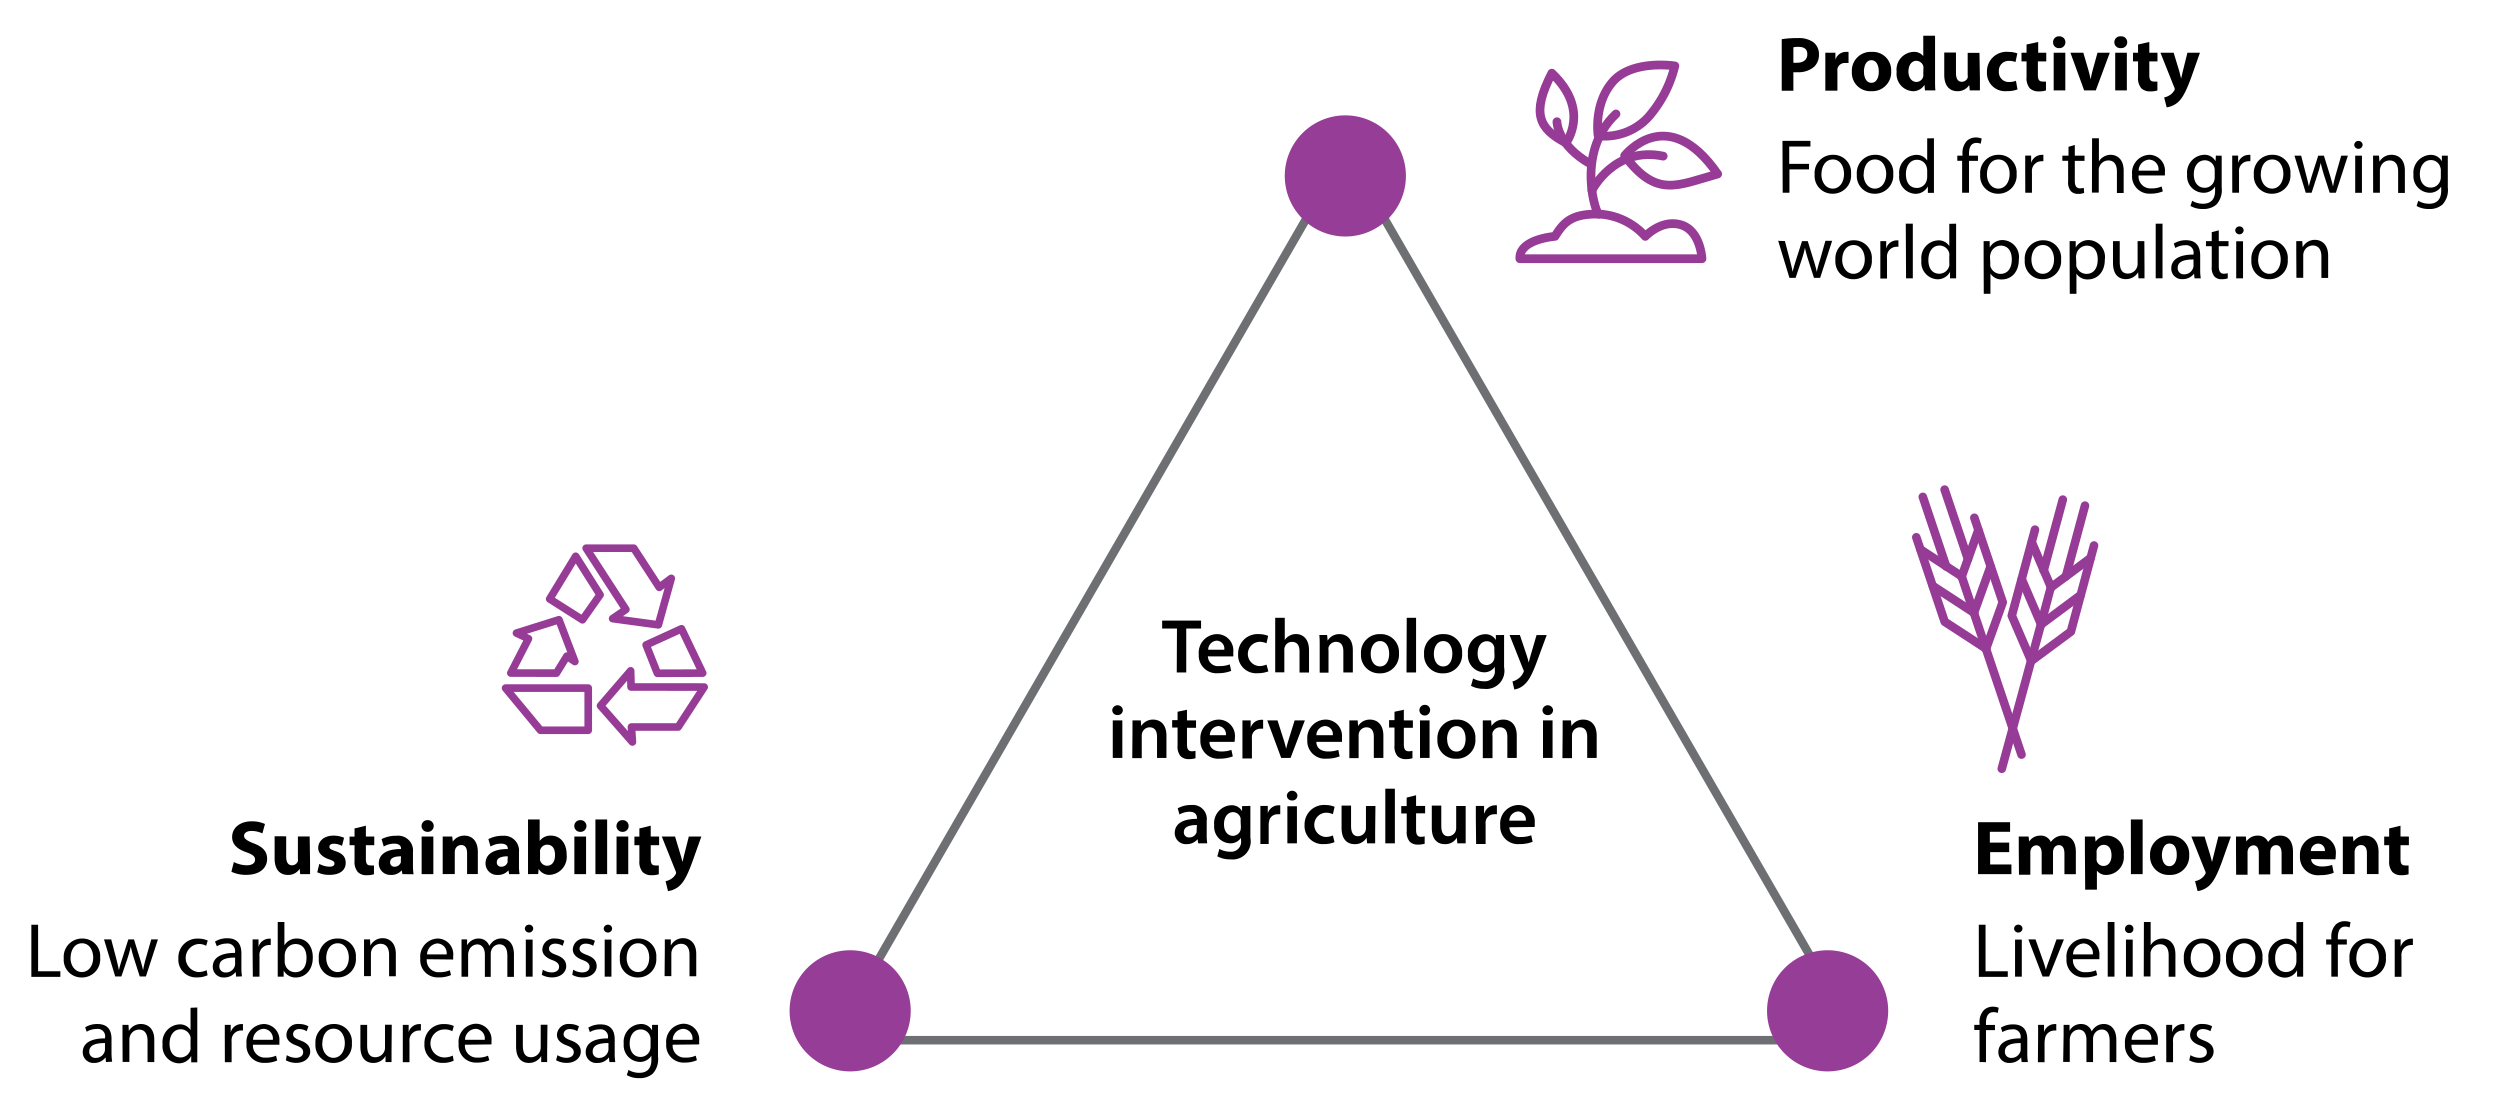 <svg id="Layer_1" data-name="Layer 1" xmlns="http://www.w3.org/2000/svg" xmlns:xlink="http://www.w3.org/1999/xlink" viewBox="0 0 337.2 150.32"><defs><style>.cls-1,.cls-3,.cls-6,.cls-7,.cls-8{fill:none;}.cls-2{clip-path:url(#clip-path);}.cls-3{stroke:#6e6f72;stroke-miterlimit:10;stroke-width:1.15px;}.cls-4{clip-path:url(#clip-path-2);}.cls-5{fill:#963d97;}.cls-6,.cls-7,.cls-8{stroke:#963c96;stroke-linecap:round;stroke-linejoin:round;}.cls-6{stroke-width:1.18px;}.cls-7{stroke-width:1.03px;}.cls-8{stroke-width:1.16px;}</style><clipPath id="clip-path"><rect class="cls-1" x="-224.97" y="-86.74" width="612" height="792"/></clipPath><clipPath id="clip-path-2"><rect class="cls-1" x="-0.18" width="344.69" height="147.72"/></clipPath></defs><g class="cls-2"><polygon class="cls-3" points="181.46 20.37 112.22 140.3 250.71 140.3 181.46 20.37"/><path d="M158.75,84.78h-2V83.71H162v1.07h-2V90.7h-1.28Z"/><path d="M162.92,88.53a1.36,1.36,0,0,0,1.55,1.31,3.69,3.69,0,0,0,1.4-.23l.19.88a4.72,4.72,0,0,1-1.77.31,2.39,2.39,0,0,1-2.6-2.55,2.5,2.5,0,0,1,2.47-2.72A2.2,2.2,0,0,1,166.34,88a3.21,3.21,0,0,1,0,.54Zm2.21-.89a1.07,1.07,0,0,0-1-1.23,1.24,1.24,0,0,0-1.17,1.23Z"/><path d="M171.08,90.55a3.82,3.82,0,0,1-1.43.25A2.43,2.43,0,0,1,167,88.23a2.62,2.62,0,0,1,2.81-2.7,3.29,3.29,0,0,1,1.24.24l-.23,1a2.15,2.15,0,0,0-1-.2,1.64,1.64,0,0,0,0,3.27,2.55,2.55,0,0,0,1-.2Z"/><path d="M172,83.33h1.29v3h0a1.68,1.68,0,0,1,.63-.58,1.79,1.79,0,0,1,.87-.23c.87,0,1.77.57,1.77,2.19v3h-1.28V87.87c0-.74-.27-1.29-1-1.29a1,1,0,0,0-1,.72,1.09,1.09,0,0,0-.05.38v3H172Z"/><path d="M178,87.15c0-.58,0-1.07-.05-1.5H179l.07.76h0a1.82,1.82,0,0,1,1.61-.88c.88,0,1.79.57,1.79,2.17v3h-1.28V87.85c0-.73-.26-1.28-1-1.28a1.07,1.07,0,0,0-1,.75,1.32,1.32,0,0,0,0,.41v3H178Z"/><path d="M188.69,88.13a2.5,2.5,0,0,1-2.59,2.69,2.45,2.45,0,0,1-2.53-2.61,2.5,2.5,0,0,1,2.61-2.68A2.42,2.42,0,0,1,188.69,88.13Zm-3.81.05c0,1,.48,1.71,1.26,1.71s1.23-.71,1.23-1.73c0-.79-.35-1.69-1.22-1.69S184.88,87.34,184.88,88.18Z"/><path d="M189.74,83.33H191V90.7h-1.29Z"/><path d="M197.21,88.13a2.51,2.51,0,0,1-2.6,2.69,2.45,2.45,0,0,1-2.53-2.61,2.5,2.5,0,0,1,2.62-2.68A2.43,2.43,0,0,1,197.21,88.13Zm-3.81.05c0,1,.48,1.71,1.26,1.71s1.23-.71,1.23-1.73c0-.79-.35-1.69-1.22-1.69S193.4,87.34,193.4,88.18Z"/><path d="M202.87,85.65c0,.34,0,.76,0,1.45V90a2.44,2.44,0,0,1-2.7,2.91,3.66,3.66,0,0,1-1.76-.4l.28-1a3,3,0,0,0,1.47.38,1.34,1.34,0,0,0,1.46-1.52v-.44h0a1.69,1.69,0,0,1-1.47.75,2.25,2.25,0,0,1-2.15-2.47,2.42,2.42,0,0,1,2.3-2.67,1.61,1.61,0,0,1,1.46.79h0l0-.67Zm-1.32,2a1.27,1.27,0,0,0,0-.34,1,1,0,0,0-1-.82c-.72,0-1.25.62-1.25,1.65,0,.86.44,1.56,1.23,1.56a1.1,1.1,0,0,0,1-.77,2.31,2.31,0,0,0,.05-.46Z"/><path d="M205,85.65l.91,2.71c.1.31.21.69.28,1h0l.27-1,.79-2.7h1.37l-1.27,3.44c-.69,1.89-1.16,2.73-1.76,3.25a2.53,2.53,0,0,1-1.34.65L204,91.91a2.08,2.08,0,0,0,.75-.35,2,2,0,0,0,.69-.8.42.42,0,0,0,.09-.23.46.46,0,0,0-.08-.24l-1.84-4.64Z"/><path d="M151.45,95.76a.68.68,0,0,1-.73.69.67.67,0,0,1-.7-.69.72.72,0,0,1,1.43,0Zm-1.36,6.47V97.17h1.29v5.06Z"/><path d="M152.75,98.68c0-.58,0-1.07,0-1.51h1.12l.06.76h0a1.84,1.84,0,0,1,1.61-.87c.88,0,1.79.57,1.79,2.17v3h-1.27V99.37c0-.72-.27-1.27-1-1.27a1.06,1.06,0,0,0-1,.74,1.12,1.12,0,0,0-.06.42v3h-1.28Z"/><path d="M160.1,95.73v1.44h1.22v1H160.1v2.23c0,.61.17.93.66.93a1.9,1.9,0,0,0,.49-.06l0,1a2.94,2.94,0,0,1-.93.12,1.48,1.48,0,0,1-1.1-.42,2,2,0,0,1-.39-1.41V98.13h-.73v-1h.73V96Z"/><path d="M163.13,100.06c0,.91.75,1.3,1.56,1.3a3.91,3.91,0,0,0,1.4-.22l.19.88a4.93,4.93,0,0,1-1.77.31,2.39,2.39,0,0,1-2.6-2.55,2.5,2.5,0,0,1,2.47-2.72,2.2,2.2,0,0,1,2.18,2.46,2.34,2.34,0,0,1-.05.54Zm2.22-.9a1.09,1.09,0,0,0-1-1.23,1.25,1.25,0,0,0-1.17,1.23Z"/><path d="M167.58,98.8c0-.68,0-1.17,0-1.63h1.11l0,1h0a1.5,1.5,0,0,1,1.38-1.08,1.32,1.32,0,0,1,.3,0v1.2a1.73,1.73,0,0,0-.37,0,1.13,1.13,0,0,0-1.14,1,2.23,2.23,0,0,0,0,.39v2.62h-1.28Z"/><path d="M172.31,97.17l.82,2.57a11.33,11.33,0,0,1,.34,1.26h0c.1-.41.21-.81.35-1.26l.8-2.57H176l-1.93,5.06h-1.26l-1.88-5.06Z"/><path d="M177.55,100.06c0,.91.75,1.3,1.56,1.3a4,4,0,0,0,1.4-.22l.18.88a4.83,4.83,0,0,1-1.76.31,2.39,2.39,0,0,1-2.6-2.55,2.5,2.5,0,0,1,2.46-2.72A2.2,2.2,0,0,1,181,99.52a3.31,3.31,0,0,1,0,.54Zm2.22-.9a1.09,1.09,0,0,0-1.05-1.23,1.25,1.25,0,0,0-1.17,1.23Z"/><path d="M182,98.68c0-.58,0-1.07,0-1.51h1.12l.06.76h0a1.84,1.84,0,0,1,1.61-.87c.88,0,1.8.57,1.8,2.17v3H185.3V99.37c0-.72-.27-1.27-1-1.27a1.07,1.07,0,0,0-1,.74,1.38,1.38,0,0,0-.05.42v3H182Z"/><path d="M189.35,95.73v1.44h1.22v1h-1.22v2.23c0,.61.17.93.66.93a2,2,0,0,0,.5-.06l0,1a2.94,2.94,0,0,1-.93.12,1.49,1.49,0,0,1-1.1-.42,2,2,0,0,1-.39-1.41V98.13h-.73v-1h.73V96Z"/><path d="M192.89,95.76a.72.72,0,1,1-.71-.69A.68.68,0,0,1,192.89,95.76Zm-1.36,6.47V97.17h1.29v5.06Z"/><path d="M199,99.65a2.5,2.5,0,0,1-2.59,2.69,2.44,2.44,0,0,1-2.53-2.6,2.5,2.5,0,0,1,2.61-2.68A2.42,2.42,0,0,1,199,99.65Zm-3.81,0c0,1,.48,1.72,1.26,1.72s1.23-.72,1.23-1.74c0-.78-.35-1.69-1.22-1.69S195.18,98.86,195.18,99.7Z"/><path d="M200,98.68c0-.58,0-1.07,0-1.51h1.12l.06.76h0a1.84,1.84,0,0,1,1.61-.87c.88,0,1.79.57,1.79,2.17v3h-1.27V99.37c0-.72-.27-1.27-1-1.27a1.06,1.06,0,0,0-1,.74,1.13,1.13,0,0,0,0,.42v3H200Z"/><path d="M209.48,95.76a.68.68,0,0,1-.73.69.67.67,0,0,1-.7-.69.72.72,0,0,1,1.43,0Zm-1.36,6.47V97.17h1.29v5.06Z"/><path d="M210.77,98.68c0-.58,0-1.07,0-1.51h1.12l.07.76h0a1.82,1.82,0,0,1,1.61-.87c.88,0,1.79.57,1.79,2.17v3h-1.28V99.37c0-.72-.27-1.27-1-1.27a1.08,1.08,0,0,0-1,.74,1.38,1.38,0,0,0-.05.42v3h-1.29Z"/><path d="M161.61,113.75l-.08-.56h0a1.88,1.88,0,0,1-1.49.67,1.5,1.5,0,0,1-1.59-1.5c0-1.28,1.13-1.92,3-1.91v-.08c0-.33-.13-.88-1-.88a2.7,2.7,0,0,0-1.36.37l-.24-.83a3.58,3.58,0,0,1,1.82-.45,1.89,1.89,0,0,1,2.09,2.13v1.83a8.39,8.39,0,0,0,.07,1.21Zm-.17-2.47c-.9,0-1.76.18-1.76.94a.67.67,0,0,0,.72.73,1,1,0,0,0,1-.69,1,1,0,0,0,0-.28Z"/><path d="M168.65,108.7c0,.34,0,.75,0,1.45V113a2.44,2.44,0,0,1-2.7,2.91,3.55,3.55,0,0,1-1.76-.41l.28-1a3,3,0,0,0,1.47.38,1.34,1.34,0,0,0,1.45-1.52V113h0a1.7,1.7,0,0,1-1.47.75,2.25,2.25,0,0,1-2.15-2.47,2.42,2.42,0,0,1,2.3-2.67,1.61,1.61,0,0,1,1.46.79h0l0-.67Zm-1.32,2a1.27,1.27,0,0,0,0-.34,1.06,1.06,0,0,0-1-.82c-.71,0-1.24.62-1.24,1.65,0,.86.44,1.55,1.23,1.55a1.09,1.09,0,0,0,1-.76,2.31,2.31,0,0,0,.05-.46Z"/><path d="M170,110.33c0-.69,0-1.18,0-1.63H171l0,1h0a1.52,1.52,0,0,1,1.38-1.08,1.39,1.39,0,0,1,.3,0v1.21a1.82,1.82,0,0,0-.37,0,1.11,1.11,0,0,0-1.14,1,1.62,1.62,0,0,0-.05.4v2.61H170Z"/><path d="M175,107.29a.68.68,0,0,1-.73.68.67.67,0,0,1-.7-.68.72.72,0,0,1,1.43,0Zm-1.36,6.46v-5h1.29v5Z"/><path d="M180,113.59a3.59,3.59,0,0,1-1.43.26,2.43,2.43,0,0,1-2.61-2.57,2.62,2.62,0,0,1,2.82-2.7,3.28,3.28,0,0,1,1.23.24l-.23,1a2.15,2.15,0,0,0-1-.2,1.64,1.64,0,0,0,0,3.27,2.55,2.55,0,0,0,1-.2Z"/><path d="M185.48,112.24c0,.6,0,1.1,0,1.51H184.4l-.07-.77h0a1.79,1.79,0,0,1-1.61.88c-.93,0-1.77-.55-1.77-2.2v-3h1.28v2.75c0,.84.27,1.38.94,1.38a1.09,1.09,0,0,0,1-.69,1.18,1.18,0,0,0,.07-.39v-3h1.28Z"/><path d="M186.85,106.38h1.29v7.37h-1.29Z"/><path d="M191,107.26v1.44h1.22v1H191v2.23c0,.61.17.94.66.94a1.57,1.57,0,0,0,.5-.07l0,1a2.94,2.94,0,0,1-.93.12,1.49,1.49,0,0,1-1.1-.41,2,2,0,0,1-.39-1.41v-2.38H189v-1h.73v-1.14Z"/><path d="M197.69,112.24c0,.6,0,1.1,0,1.51h-1.12l-.07-.77h0a1.79,1.79,0,0,1-1.62.88c-.92,0-1.76-.55-1.76-2.2v-3h1.28v2.75c0,.84.27,1.38.94,1.38a1.09,1.09,0,0,0,1-.69,1.18,1.18,0,0,0,.07-.39v-3h1.28Z"/><path d="M199.06,110.33c0-.69,0-1.18,0-1.63h1.11l0,1h.05a1.51,1.51,0,0,1,1.38-1.08,1.45,1.45,0,0,1,.3,0v1.21a1.92,1.92,0,0,0-.38,0,1.13,1.13,0,0,0-1.14,1,2.35,2.35,0,0,0,0,.4v2.61h-1.28Z"/><path d="M203.58,111.58a1.37,1.37,0,0,0,1.55,1.31,3.69,3.69,0,0,0,1.4-.23l.19.88a4.67,4.67,0,0,1-1.76.31,2.39,2.39,0,0,1-2.61-2.55,2.5,2.5,0,0,1,2.47-2.72A2.2,2.2,0,0,1,207,111a3.21,3.21,0,0,1,0,.54Zm2.22-.89a1.09,1.09,0,0,0-1.05-1.24,1.25,1.25,0,0,0-1.17,1.24Z"/><g class="cls-4"><path class="cls-5" d="M189.63,23.73a8.17,8.17,0,1,1-8.17-8.17,8.17,8.17,0,0,1,8.17,8.17"/><path class="cls-5" d="M122.84,136.34a8.17,8.17,0,1,1-8.17-8.17,8.17,8.17,0,0,1,8.17,8.17"/><path class="cls-5" d="M254.68,136.34a8.17,8.17,0,1,1-8.17-8.17,8.17,8.17,0,0,1,8.17,8.17"/></g><path d="M240.32,5.29a12.12,12.12,0,0,1,2.14-.15,3.35,3.35,0,0,1,2.13.56,2,2,0,0,1,.75,1.62A2.24,2.24,0,0,1,244.7,9a3.25,3.25,0,0,1-2.28.74,4,4,0,0,1-.53,0v2.5h-1.57Zm1.57,3.17a2.43,2.43,0,0,0,.52,0c.84,0,1.36-.42,1.36-1.14s-.44-1-1.23-1a2.74,2.74,0,0,0-.65.06Z"/><path d="M246.2,8.78c0-.74,0-1.23,0-1.67h1.36l0,.94h0A1.49,1.49,0,0,1,249,7a1.62,1.62,0,0,1,.33,0V8.5a2.3,2.3,0,0,0-.42,0,1,1,0,0,0-1.08.8,1.9,1.9,0,0,0,0,.35v2.58H246.2Z"/><path d="M255.08,9.59a2.55,2.55,0,0,1-2.68,2.71,2.48,2.48,0,0,1-2.62-2.61A2.54,2.54,0,0,1,252.49,7,2.47,2.47,0,0,1,255.08,9.59Zm-3.67.06c0,.87.36,1.52,1,1.52s1-.61,1-1.52c0-.76-.29-1.53-1-1.53S251.41,8.9,251.41,9.65Z"/><path d="M261,4.82v5.85c0,.57,0,1.17.05,1.52h-1.41l-.07-.75h0a1.77,1.77,0,0,1-1.59.86,2.33,2.33,0,0,1-2.16-2.6A2.4,2.4,0,0,1,258.07,7a1.56,1.56,0,0,1,1.34.57h0V4.82Zm-1.57,4.44a2.64,2.64,0,0,0,0-.28,1,1,0,0,0-.93-.78c-.71,0-1.09.65-1.09,1.45s.43,1.4,1.08,1.4a.94.94,0,0,0,.92-.76,1.42,1.42,0,0,0,0-.36Z"/><path d="M267.05,10.56c0,.66,0,1.2,0,1.63h-1.37l-.07-.72h0a1.83,1.83,0,0,1-1.59.83c-1,0-1.78-.64-1.78-2.21v-3h1.58V9.84c0,.74.24,1.19.79,1.19a.85.85,0,0,0,.79-.55,1,1,0,0,0,0-.35v-3h1.59Z"/><path d="M272.12,12.06a3.73,3.73,0,0,1-1.41.23A2.45,2.45,0,0,1,268,9.7a2.64,2.64,0,0,1,2.9-2.7,3.47,3.47,0,0,1,1.2.2l-.25,1.17a2.14,2.14,0,0,0-.88-.16,1.32,1.32,0,0,0-1.36,1.43A1.32,1.32,0,0,0,271,11.06a2.52,2.52,0,0,0,.91-.16Z"/><path d="M274.91,5.66V7.11H276V8.28h-1.13v1.83c0,.61.15.89.63.89a2.61,2.61,0,0,0,.46,0v1.2a3.15,3.15,0,0,1-1,.13,1.7,1.7,0,0,1-1.19-.43,2.13,2.13,0,0,1-.43-1.51V8.28h-.68V7.11h.68V6Z"/><path d="M278.58,5.7a.79.79,0,0,1-.85.79.76.76,0,0,1-.81-.79.77.77,0,0,1,.83-.8A.79.79,0,0,1,278.58,5.7ZM277,12.19V7.11h1.57v5.08Z"/><path d="M281,7.11l.69,2.36c.12.42.21.83.29,1.23h0c.08-.41.16-.8.28-1.23l.65-2.36h1.66l-1.89,5.08h-1.57l-1.85-5.08Z"/><path d="M286.92,5.7a.79.79,0,0,1-.85.79.8.8,0,1,1,0-1.59A.79.79,0,0,1,286.92,5.7Zm-1.62,6.49V7.11h1.57v5.08Z"/><path d="M289.9,5.66V7.11H291V8.28H289.9v1.83c0,.61.15.89.62.89a2.64,2.64,0,0,0,.47,0v1.2a3.22,3.22,0,0,1-1,.13,1.69,1.69,0,0,1-1.18-.43,2.13,2.13,0,0,1-.43-1.51V8.28h-.68V7.11h.68V6Z"/><path d="M293.18,7.11l.76,2.49.25,1h0c.07-.27.15-.66.23-1l.62-2.49h1.69l-1.18,3.34c-.73,2-1.22,2.83-1.79,3.34a2.94,2.94,0,0,1-1.52.69l-.34-1.34a1.89,1.89,0,0,0,.69-.27,1.7,1.7,0,0,0,.65-.63.37.37,0,0,0,.09-.23.54.54,0,0,0-.08-.26l-1.85-4.64Z"/><path d="M240.42,19h3.77v.76h-2.86V22.1H244v.75h-2.64V26h-.91Z"/><path d="M249.67,23.46a2.46,2.46,0,0,1-2.5,2.67,2.39,2.39,0,0,1-2.41-2.58,2.45,2.45,0,0,1,2.49-2.67A2.38,2.38,0,0,1,249.67,23.46Zm-4,.05c0,1.1.63,1.93,1.53,1.93s1.52-.82,1.52-2c0-.85-.42-1.93-1.5-1.93S245.68,22.56,245.68,23.51Z"/><path d="M255.36,23.46a2.46,2.46,0,0,1-2.5,2.67,2.39,2.39,0,0,1-2.41-2.58,2.45,2.45,0,0,1,2.49-2.67A2.38,2.38,0,0,1,255.36,23.46Zm-4,.05c0,1.1.63,1.93,1.52,1.93s1.53-.82,1.53-2c0-.85-.43-1.93-1.51-1.93S251.38,22.56,251.38,23.51Z"/><path d="M260.85,18.65v6.07c0,.44,0,1,0,1.29h-.82l0-.87h0a1.86,1.86,0,0,1-1.71,1,2.29,2.29,0,0,1-2.15-2.55,2.41,2.41,0,0,1,2.25-2.7,1.68,1.68,0,0,1,1.52.77h0v-3ZM259.94,23a1.74,1.74,0,0,0-.05-.39,1.34,1.34,0,0,0-1.31-1.06c-.95,0-1.51.83-1.51,1.94s.5,1.86,1.49,1.86a1.36,1.36,0,0,0,1.33-1.09,1.6,1.6,0,0,0,.05-.39Z"/><path d="M264.65,26V21.69H264V21h.7v-.24a2.4,2.4,0,0,1,.58-1.75,1.78,1.78,0,0,1,1.23-.47,2.2,2.2,0,0,1,.78.15l-.13.7a1.38,1.38,0,0,0-.58-.11c-.78,0-1,.68-1,1.45V21h1.21v.7h-1.21V26Z"/><path d="M272,23.46a2.46,2.46,0,0,1-2.5,2.67,2.39,2.39,0,0,1-2.41-2.58,2.45,2.45,0,0,1,2.49-2.67A2.38,2.38,0,0,1,272,23.46Zm-4,.05c0,1.1.64,1.93,1.53,1.93s1.53-.82,1.53-2c0-.85-.43-1.93-1.51-1.93S268,22.56,268,23.51Z"/><path d="M273.16,22.56c0-.59,0-1.1,0-1.57h.8l0,1h0a1.5,1.5,0,0,1,1.39-1.1,1,1,0,0,1,.26,0v.86a1.42,1.42,0,0,0-.31,0,1.29,1.29,0,0,0-1.23,1.17,2.74,2.74,0,0,0,0,.43V26h-.9Z"/><path d="M279.85,19.55V21h1.31v.7h-1.31V24.4c0,.62.18,1,.69,1a2,2,0,0,0,.52-.06l.05.68a2.1,2.1,0,0,1-.81.13,1.27,1.27,0,0,1-1-.39,1.84,1.84,0,0,1-.35-1.3V21.69h-.78V21H279v-1.2Z"/><path d="M282.18,18.65h.92v3.13h0a1.6,1.6,0,0,1,.65-.64,1.84,1.84,0,0,1,.94-.26c.67,0,1.75.41,1.75,2.15v3h-.91V23.13c0-.81-.3-1.49-1.17-1.49a1.31,1.31,0,0,0-1.22.91,1.12,1.12,0,0,0-.06.43v3h-.92Z"/><path d="M288.45,23.67a1.61,1.61,0,0,0,1.72,1.74,3.2,3.2,0,0,0,1.39-.26l.16.66a4.15,4.15,0,0,1-1.67.31,2.33,2.33,0,0,1-2.47-2.53,2.43,2.43,0,0,1,2.35-2.71A2.13,2.13,0,0,1,292,23.24a3.55,3.55,0,0,1,0,.43Zm2.68-.65a1.3,1.3,0,0,0-1.27-1.49,1.51,1.51,0,0,0-1.4,1.49Z"/><path d="M299.66,21c0,.37,0,.77,0,1.38v2.92a2.9,2.9,0,0,1-.71,2.29,2.66,2.66,0,0,1-1.83.6,3.23,3.23,0,0,1-1.67-.41l.23-.7a2.79,2.79,0,0,0,1.47.4c.94,0,1.62-.49,1.62-1.76v-.56h0a1.79,1.79,0,0,1-1.6.84A2.24,2.24,0,0,1,295,23.55a2.41,2.41,0,0,1,2.27-2.67,1.65,1.65,0,0,1,1.56.87h0l.05-.76Zm-.94,2a1.33,1.33,0,0,0-1.33-1.38c-.87,0-1.49.74-1.49,1.9,0,1,.5,1.81,1.48,1.81a1.34,1.34,0,0,0,1.27-.94,1.59,1.59,0,0,0,.07-.48Z"/><path d="M301.08,22.56c0-.59,0-1.1,0-1.57h.8l0,1h0a1.5,1.5,0,0,1,1.39-1.1,1,1,0,0,1,.26,0v.86a1.35,1.35,0,0,0-.31,0A1.28,1.28,0,0,0,302,22.91a2.74,2.74,0,0,0,0,.43V26h-.91Z"/><path d="M308.93,23.46a2.46,2.46,0,0,1-2.5,2.67A2.39,2.39,0,0,1,304,23.55a2.45,2.45,0,0,1,2.49-2.67A2.38,2.38,0,0,1,308.93,23.46Zm-4,.05c0,1.1.64,1.93,1.53,1.93s1.52-.82,1.52-2c0-.85-.42-1.93-1.5-1.93S304.94,22.56,304.94,23.51Z"/><path d="M310.38,21l.66,2.56c.15.56.28,1.07.38,1.59h0c.11-.51.28-1.05.44-1.58l.82-2.57h.77l.78,2.51c.19.61.33,1.13.45,1.64h0a13.87,13.87,0,0,1,.38-1.63l.72-2.52h.9l-1.62,5h-.83l-.77-2.39c-.17-.56-.32-1.06-.44-1.65h0a15.41,15.41,0,0,1-.46,1.66L311.79,26H311l-1.52-5Z"/><path d="M318.67,19.58a.57.57,0,0,1-1.13,0,.55.55,0,0,1,.57-.57A.54.54,0,0,1,318.67,19.58Zm-1,6.43V21h.91v5Z"/><path d="M320.08,22.35c0-.52,0-.94,0-1.36h.8l.06.83h0a1.84,1.84,0,0,1,1.66-.94c.69,0,1.77.41,1.77,2.14v3h-.91V23.12c0-.81-.3-1.48-1.16-1.48a1.3,1.3,0,0,0-1.23.93A1.33,1.33,0,0,0,321,23v3h-.91Z"/><path d="M330.16,21c0,.37,0,.77,0,1.38v2.92a2.87,2.87,0,0,1-.72,2.29,2.62,2.62,0,0,1-1.82.6,3.2,3.2,0,0,1-1.67-.41l.22-.7a2.86,2.86,0,0,0,1.48.4c.93,0,1.62-.49,1.62-1.76v-.56h0a1.79,1.79,0,0,1-1.6.84,2.24,2.24,0,0,1-2.14-2.44,2.41,2.41,0,0,1,2.26-2.67,1.67,1.67,0,0,1,1.57.87h0l0-.76Zm-.94,2a1.07,1.07,0,0,0-.06-.41,1.31,1.31,0,0,0-1.27-1c-.87,0-1.5.74-1.5,1.9,0,1,.5,1.81,1.49,1.81a1.32,1.32,0,0,0,1.26-.94,1.34,1.34,0,0,0,.08-.48Z"/><path d="M240.75,32.52l.67,2.55c.14.56.28,1.08.37,1.6h0c.12-.51.28-1.05.45-1.59l.82-2.56h.77l.77,2.51c.19.6.34,1.13.45,1.64h0A15.8,15.8,0,0,1,245.5,35l.71-2.52h.91l-1.62,5h-.83l-.77-2.4c-.18-.56-.32-1.06-.45-1.65h0a13.4,13.4,0,0,1-.46,1.66l-.8,2.39h-.83l-1.52-5Z"/><path d="M252.47,35a2.45,2.45,0,0,1-2.5,2.66,2.38,2.38,0,0,1-2.41-2.58,2.46,2.46,0,0,1,2.49-2.67A2.38,2.38,0,0,1,252.47,35Zm-4,0c0,1.1.64,1.93,1.53,1.93s1.52-.82,1.52-1.95c0-.85-.42-1.93-1.5-1.93S248.48,34.08,248.48,35Z"/><path d="M253.62,34.08c0-.59,0-1.1,0-1.56h.79l0,1h0a1.5,1.5,0,0,1,1.39-1.1,1.09,1.09,0,0,1,.26,0v.87a1,1,0,0,0-.31,0,1.29,1.29,0,0,0-1.23,1.18,2.61,2.61,0,0,0,0,.42v2.68h-.9Z"/><path d="M257.05,30.17H258v7.37h-.91Z"/><path d="M263.84,30.17v6.07c0,.45,0,1,0,1.3h-.82l0-.87h0a1.88,1.88,0,0,1-1.72,1,2.28,2.28,0,0,1-2.14-2.55,2.39,2.39,0,0,1,2.25-2.7,1.68,1.68,0,0,1,1.51.77h0v-3Zm-.92,4.39a1.64,1.64,0,0,0,0-.38,1.34,1.34,0,0,0-1.32-1.06c-.94,0-1.5.83-1.5,1.94s.5,1.86,1.48,1.86a1.38,1.38,0,0,0,1.34-1.09,1.7,1.7,0,0,0,0-.4Z"/><path d="M267.55,34.16c0-.65,0-1.17,0-1.64h.82l0,.86h0a2,2,0,0,1,1.78-1A2.28,2.28,0,0,1,272.3,35c0,1.8-1.1,2.69-2.28,2.69a1.76,1.76,0,0,1-1.55-.79h0v2.73h-.9Zm.9,1.34a2.21,2.21,0,0,0,0,.37,1.42,1.42,0,0,0,1.37,1.07c1,0,1.53-.79,1.53-1.94s-.53-1.87-1.5-1.87a1.47,1.47,0,0,0-1.38,1.13,1.51,1.51,0,0,0-.06.37Z"/><path d="M278,35a2.45,2.45,0,0,1-2.5,2.66,2.38,2.38,0,0,1-2.4-2.58,2.46,2.46,0,0,1,2.49-2.67A2.38,2.38,0,0,1,278,35Zm-4,0c0,1.1.63,1.93,1.53,1.93s1.52-.82,1.52-1.95c0-.85-.43-1.93-1.5-1.93S274,34.08,274,35Z"/><path d="M279.15,34.16c0-.65,0-1.17,0-1.64h.82l0,.86h0a2,2,0,0,1,1.78-1A2.28,2.28,0,0,1,283.9,35c0,1.8-1.1,2.69-2.29,2.69a1.75,1.75,0,0,1-1.54-.79h0v2.73h-.9Zm.9,1.34a2.21,2.21,0,0,0,0,.37,1.42,1.42,0,0,0,1.37,1.07c1,0,1.52-.79,1.52-1.94s-.52-1.87-1.49-1.87a1.47,1.47,0,0,0-1.38,1.13,1.51,1.51,0,0,0-.06.37Z"/><path d="M289.25,36.17c0,.52,0,1,0,1.37h-.81l-.05-.82h0a1.9,1.9,0,0,1-1.66.93c-.79,0-1.73-.43-1.73-2.2V32.52h.91V35.3c0,1,.29,1.6,1.12,1.6a1.32,1.32,0,0,0,1.2-.83,1.23,1.23,0,0,0,.09-.47V32.52h.91Z"/><path d="M290.76,30.17h.92v7.37h-.92Z"/><path d="M296,37.54l-.07-.63h0a1.88,1.88,0,0,1-1.54.74,1.42,1.42,0,0,1-1.53-1.44c0-1.21,1.08-1.88,3-1.87v-.1a1,1,0,0,0-1.15-1.16,2.47,2.47,0,0,0-1.3.37l-.21-.6a3.11,3.11,0,0,1,1.65-.45c1.54,0,1.91,1.05,1.91,2.06v1.88a7.31,7.31,0,0,0,.08,1.2ZM295.86,35c-1,0-2.13.15-2.13,1.13a.81.81,0,0,0,.86.87,1.25,1.25,0,0,0,1.21-.84.75.75,0,0,0,.06-.29Z"/><path d="M299.27,31.07v1.45h1.31v.69h-1.31v2.71c0,.62.18,1,.68,1a2,2,0,0,0,.53-.07l0,.69a2.26,2.26,0,0,1-.81.12,1.26,1.26,0,0,1-1-.38,1.87,1.87,0,0,1-.35-1.31V33.21h-.78v-.69h.78V31.31Z"/><path d="M302.62,31.11a.57.57,0,0,1-1.13,0,.55.55,0,0,1,.57-.57A.54.54,0,0,1,302.62,31.11Zm-1,6.43v-5h.92v5Z"/><path d="M308.57,35a2.45,2.45,0,0,1-2.5,2.66,2.38,2.38,0,0,1-2.4-2.58,2.46,2.46,0,0,1,2.49-2.67A2.38,2.38,0,0,1,308.57,35Zm-4,0c0,1.1.63,1.93,1.53,1.93s1.52-.82,1.52-1.95c0-.85-.43-1.93-1.5-1.93S304.59,34.08,304.59,35Z"/><path d="M309.72,33.88c0-.52,0-1,0-1.36h.81l.05.83h0a1.85,1.85,0,0,1,1.66-1c.7,0,1.78.42,1.78,2.14v3h-.91v-2.9c0-.8-.3-1.48-1.17-1.48a1.3,1.3,0,0,0-1.22.93,1.4,1.4,0,0,0-.06.43v3h-.92Z"/><path d="M31.54,116.27a4,4,0,0,0,1.75.44c.73,0,1.11-.3,1.11-.76s-.33-.69-1.17-1c-1.16-.4-1.92-1-1.92-2.06,0-1.19,1-2.11,2.65-2.11a4.25,4.25,0,0,1,1.78.36l-.35,1.27a3.42,3.42,0,0,0-1.47-.33c-.68,0-1,.31-1,.67s.39.65,1.29,1c1.24.46,1.82,1.1,1.82,2.09,0,1.17-.9,2.16-2.82,2.16a4.53,4.53,0,0,1-2-.42Z"/><path d="M41.82,116.27c0,.67,0,1.21,0,1.63H40.49l-.07-.72h0a1.8,1.8,0,0,1-1.59.83c-1,0-1.79-.64-1.79-2.21v-3H38.6v2.73c0,.73.24,1.18.79,1.18a.84.84,0,0,0,.79-.55.93.93,0,0,0,0-.34v-3h1.59Z"/><path d="M43.07,116.52a3,3,0,0,0,1.36.38c.48,0,.68-.16.68-.42s-.16-.39-.75-.58c-1-.35-1.45-.93-1.44-1.53,0-.94.81-1.66,2.06-1.66a3.49,3.49,0,0,1,1.43.29l-.28,1.09a2.5,2.5,0,0,0-1.1-.29c-.38,0-.6.16-.6.42s.2.36.82.58c1,.33,1.37.82,1.38,1.56,0,1-.75,1.64-2.2,1.64a3.6,3.6,0,0,1-1.64-.35Z"/><path d="M49.35,111.37v1.46h1.13V114H49.35v1.84c0,.61.14.89.62.89a2.74,2.74,0,0,0,.47,0v1.19a3.22,3.22,0,0,1-1,.13,1.63,1.63,0,0,1-1.18-.43,2.11,2.11,0,0,1-.44-1.51V114h-.67v-1.16h.67v-1.1Z"/><path d="M54.28,117.9l-.1-.51h0a1.8,1.8,0,0,1-1.45.62,1.55,1.55,0,0,1-1.64-1.55c0-1.32,1.18-1.95,3-1.94v-.07c0-.27-.15-.66-.93-.66a2.85,2.85,0,0,0-1.4.39l-.29-1a4.17,4.17,0,0,1,2-.45,2,2,0,0,1,2.23,2.19v1.77a8,8,0,0,0,.08,1.23Zm-.19-2.4c-.83,0-1.47.19-1.47.8a.56.56,0,0,0,.62.6.85.85,0,0,0,.82-.58,1.12,1.12,0,0,0,0-.27Z"/><path d="M58.5,111.42a.79.79,0,0,1-.85.78.79.79,0,1,1,0-1.58A.79.79,0,0,1,58.5,111.42Zm-1.63,6.48v-5.07h1.58v5.07Z"/><path d="M59.71,114.45c0-.64,0-1.18,0-1.62H61l.07.69h0a1.87,1.87,0,0,1,1.57-.81c1,0,1.81.69,1.81,2.18v3H63v-2.81c0-.66-.23-1.1-.8-1.1a.83.83,0,0,0-.8.59,1.1,1.1,0,0,0-.06.39v2.93H59.71Z"/><path d="M68.67,117.9l-.09-.51h0a1.8,1.8,0,0,1-1.45.62,1.55,1.55,0,0,1-1.64-1.55c0-1.32,1.18-1.95,3-1.94v-.07c0-.27-.15-.66-.93-.66a2.82,2.82,0,0,0-1.4.39l-.29-1a4.14,4.14,0,0,1,2-.45A2,2,0,0,1,70,114.9v1.77a6.87,6.87,0,0,0,.08,1.23Zm-.18-2.4c-.83,0-1.48.19-1.48.8a.56.56,0,0,0,.63.6.86.86,0,0,0,.82-.58,1.12,1.12,0,0,0,0-.27Z"/><path d="M71.22,117.9c0-.33,0-.94,0-1.51v-5.86h1.57v2.9h0a1.78,1.78,0,0,1,1.54-.72c1.21,0,2.11,1,2.1,2.57A2.44,2.44,0,0,1,74.17,118a1.67,1.67,0,0,1-1.52-.81h0l-.06.7Zm1.62-2.16a1.14,1.14,0,0,0,0,.28,1,1,0,0,0,.93.75c.67,0,1.09-.52,1.09-1.43s-.36-1.41-1.09-1.41a1,1,0,0,0-.93.77,1.45,1.45,0,0,0,0,.3Z"/><path d="M79.1,111.42a.79.79,0,0,1-.85.78.79.79,0,1,1,0-1.58A.79.79,0,0,1,79.1,111.42Zm-1.63,6.48v-5.07h1.58v5.07Z"/><path d="M80.31,110.53h1.58v7.37H80.31Z"/><path d="M84.79,111.42a.79.79,0,0,1-.85.78.79.79,0,1,1,0-1.58A.79.79,0,0,1,84.79,111.42Zm-1.63,6.48v-5.07h1.58v5.07Z"/><path d="M87.77,111.37v1.46H88.9V114H87.77v1.84c0,.61.15.89.62.89a2.64,2.64,0,0,0,.47,0v1.19a3.22,3.22,0,0,1-1,.13,1.63,1.63,0,0,1-1.18-.43,2.11,2.11,0,0,1-.44-1.51V114h-.67v-1.16h.67v-1.1Z"/><path d="M91.05,112.83l.75,2.49c.09.3.19.67.25.94h0c.08-.27.16-.65.23-.94l.63-2.49h1.69l-1.19,3.34c-.72,2-1.21,2.82-1.78,3.33a2.85,2.85,0,0,1-1.53.69l-.33-1.33a2.33,2.33,0,0,0,.69-.27,1.81,1.81,0,0,0,.65-.64.4.4,0,0,0,.08-.23.55.55,0,0,0-.07-.25l-1.86-4.64Z"/><path d="M4.23,124.73h.91V131h3v.76H4.23Z"/><path d="M13.51,129.18a2.45,2.45,0,0,1-2.5,2.66,2.38,2.38,0,0,1-2.41-2.58,2.46,2.46,0,0,1,2.49-2.67A2.38,2.38,0,0,1,13.51,129.18Zm-4,0c0,1.1.64,1.93,1.53,1.93s1.53-.82,1.53-1.95c0-.85-.43-1.93-1.51-1.93S9.52,128.27,9.52,129.23Z"/><path d="M15,126.71l.67,2.55c.14.56.27,1.08.37,1.6h0c.11-.51.28-1.05.45-1.59l.82-2.56h.76l.78,2.51c.19.6.33,1.13.45,1.64h0a15.61,15.61,0,0,1,.38-1.63l.72-2.52h.9l-1.62,5h-.83l-.77-2.4c-.17-.56-.32-1.06-.44-1.65h0a15.41,15.41,0,0,1-.46,1.66l-.81,2.39h-.83l-1.51-5Z"/><path d="M28,131.54a3.29,3.29,0,0,1-1.44.29,2.38,2.38,0,0,1-2.5-2.56,2.55,2.55,0,0,1,2.69-2.67,3.15,3.15,0,0,1,1.27.26l-.21.71a2,2,0,0,0-1.06-.24,1.9,1.9,0,0,0,0,3.78,2.65,2.65,0,0,0,1.12-.25Z"/><path d="M31.85,131.73l-.07-.64h0a1.87,1.87,0,0,1-1.54.75,1.43,1.43,0,0,1-1.54-1.44c0-1.21,1.08-1.88,3-1.87v-.1a1,1,0,0,0-1.14-1.16,2.5,2.5,0,0,0-1.31.37L29,127a3.08,3.08,0,0,1,1.65-.45c1.53,0,1.91,1,1.91,2.06v1.87a7.36,7.36,0,0,0,.08,1.21Zm-.14-2.57c-1,0-2.12.16-2.12,1.14a.81.81,0,0,0,.86.87,1.25,1.25,0,0,0,1.21-.84,1,1,0,0,0,.05-.29Z"/><path d="M34.07,128.27c0-.59,0-1.1,0-1.56h.8l0,1h0a1.52,1.52,0,0,1,1.39-1.1,1.09,1.09,0,0,1,.26,0v.86a1.48,1.48,0,0,0-.31,0A1.29,1.29,0,0,0,35,128.63a2.61,2.61,0,0,0,0,.42v2.68h-.9Z"/><path d="M37.46,131.73c0-.34,0-.85,0-1.3v-6.07h.9v3.15h0a1.89,1.89,0,0,1,1.72-.92c1.24,0,2.12,1,2.11,2.56,0,1.8-1.13,2.69-2.25,2.69a1.8,1.8,0,0,1-1.68-.94h0l0,.83Zm.94-2a1.26,1.26,0,0,0,.05.33,1.4,1.4,0,0,0,1.37,1.07c1,0,1.52-.78,1.52-1.93s-.52-1.87-1.49-1.87a1.44,1.44,0,0,0-1.39,1.12,1.79,1.79,0,0,0-.06.37Z"/><path d="M48,129.18a2.45,2.45,0,0,1-2.5,2.66A2.38,2.38,0,0,1,43,129.26a2.46,2.46,0,0,1,2.49-2.67A2.38,2.38,0,0,1,48,129.18Zm-4,0c0,1.1.64,1.93,1.53,1.93s1.52-.82,1.52-1.95c0-.85-.42-1.93-1.5-1.93S44,128.27,44,129.23Z"/><path d="M49.1,128.07c0-.52,0-.95,0-1.36h.81l.05.83h0a1.85,1.85,0,0,1,1.66-1c.69,0,1.77.42,1.77,2.14v3h-.91v-2.9c0-.81-.3-1.48-1.16-1.48a1.3,1.3,0,0,0-1.23.93,1.4,1.4,0,0,0-.06.43v3H49.1Z"/><path d="M57.56,129.38a1.61,1.61,0,0,0,1.73,1.75,3.42,3.42,0,0,0,1.39-.26l.15.65a4,4,0,0,1-1.67.31,2.33,2.33,0,0,1-2.47-2.53,2.44,2.44,0,0,1,2.36-2.71A2.12,2.12,0,0,1,61.12,129a3.52,3.52,0,0,1,0,.42Zm2.68-.65A1.3,1.3,0,0,0,59,127.25a1.52,1.52,0,0,0-1.4,1.48Z"/><path d="M62.25,128.07c0-.52,0-.95,0-1.36H63l0,.8h0a1.75,1.75,0,0,1,1.58-.92,1.49,1.49,0,0,1,1.42,1h0a2.17,2.17,0,0,1,.56-.66,1.75,1.75,0,0,1,1.11-.35c.67,0,1.65.44,1.65,2.18v3h-.89v-2.84c0-1-.35-1.55-1.09-1.55a1.18,1.18,0,0,0-1.08.83,1.53,1.53,0,0,0-.07.46v3.1H65.4v-3c0-.8-.36-1.38-1.05-1.38a1.25,1.25,0,0,0-1.13.91,1.33,1.33,0,0,0-.08.45v3h-.89Z"/><path d="M71.92,125.29a.57.57,0,0,1-1.13,0,.56.56,0,0,1,.57-.57A.54.54,0,0,1,71.92,125.29Zm-1,6.44v-5h.92v5Z"/><path d="M73.21,130.79a2.3,2.3,0,0,0,1.2.37c.66,0,1-.34,1-.75s-.26-.67-.93-.92c-.9-.33-1.33-.82-1.33-1.42a1.56,1.56,0,0,1,1.74-1.48,2.58,2.58,0,0,1,1.23.31l-.23.67a1.92,1.92,0,0,0-1-.29c-.54,0-.84.31-.84.68s.3.6,1,.85c.87.33,1.32.77,1.32,1.52s-.69,1.5-1.88,1.5a2.83,2.83,0,0,1-1.41-.34Z"/><path d="M77.31,130.79a2.37,2.37,0,0,0,1.21.37c.66,0,1-.34,1-.75s-.26-.67-.93-.92c-.9-.33-1.33-.82-1.33-1.42A1.55,1.55,0,0,1,79,126.59a2.59,2.59,0,0,1,1.24.31l-.23.67a1.92,1.92,0,0,0-1-.29c-.54,0-.84.31-.84.68s.3.6,1,.85c.87.33,1.31.77,1.31,1.52s-.68,1.5-1.87,1.5a2.89,2.89,0,0,1-1.42-.34Z"/><path d="M82.56,125.29a.57.57,0,0,1-1.13,0,.56.56,0,0,1,.57-.57A.54.54,0,0,1,82.56,125.29Zm-1,6.44v-5h.91v5Z"/><path d="M88.52,129.18a2.45,2.45,0,0,1-2.5,2.66,2.38,2.38,0,0,1-2.41-2.58,2.46,2.46,0,0,1,2.49-2.67A2.38,2.38,0,0,1,88.52,129.18Zm-4,0c0,1.1.64,1.93,1.53,1.93s1.52-.82,1.52-1.95c0-.85-.42-1.93-1.5-1.93S84.53,128.27,84.53,129.23Z"/><path d="M89.67,128.07c0-.52,0-.95,0-1.36h.81l0,.83h0a1.85,1.85,0,0,1,1.66-1c.69,0,1.77.42,1.77,2.14v3H93v-2.9c0-.81-.3-1.48-1.16-1.48a1.3,1.3,0,0,0-1.23.93,1.4,1.4,0,0,0-.06.43v3h-.91Z"/><path d="M14.3,143.25l-.07-.63h0a1.87,1.87,0,0,1-1.53.75,1.44,1.44,0,0,1-1.54-1.45c0-1.21,1.08-1.87,3-1.86V140A1,1,0,0,0,13,138.79a2.6,2.6,0,0,0-1.31.37l-.2-.6a3.08,3.08,0,0,1,1.65-.44c1.53,0,1.9,1,1.9,2v1.88a7.24,7.24,0,0,0,.09,1.2Zm-.14-2.56c-1,0-2.12.15-2.12,1.13a.81.81,0,0,0,.86.87,1.24,1.24,0,0,0,1.21-.84,1,1,0,0,0,.05-.29Z"/><path d="M16.52,139.59c0-.52,0-.94,0-1.36h.81l.05.83h0a1.84,1.84,0,0,1,1.66-.94c.69,0,1.77.41,1.77,2.13v3h-.91v-2.89c0-.81-.3-1.49-1.16-1.49a1.31,1.31,0,0,0-1.23.94,1.33,1.33,0,0,0-.06.42v3h-.91Z"/><path d="M26.61,135.89V142c0,.44,0,.95,0,1.29h-.82l0-.87h0a1.86,1.86,0,0,1-1.71,1,2.29,2.29,0,0,1-2.15-2.56,2.4,2.4,0,0,1,2.25-2.69,1.69,1.69,0,0,1,1.52.76h0v-3Zm-.91,4.38a1.64,1.64,0,0,0,0-.38,1.36,1.36,0,0,0-1.32-1.06c-.95,0-1.51.83-1.51,1.94s.5,1.86,1.49,1.86a1.38,1.38,0,0,0,1.34-1.09,1.61,1.61,0,0,0,0-.39Z"/><path d="M30.32,139.8c0-.59,0-1.1,0-1.57h.8l0,1h0a1.5,1.5,0,0,1,1.39-1.1,1,1,0,0,1,.26,0V139a1.35,1.35,0,0,0-.31,0,1.28,1.28,0,0,0-1.22,1.17,2.63,2.63,0,0,0,0,.43v2.67h-.91Z"/><path d="M34.12,140.91a1.61,1.61,0,0,0,1.72,1.74,3.2,3.2,0,0,0,1.39-.26l.16.65a4,4,0,0,1-1.67.32,2.33,2.33,0,0,1-2.47-2.54,2.43,2.43,0,0,1,2.35-2.7,2.13,2.13,0,0,1,2.08,2.36,3.73,3.73,0,0,1,0,.43Zm2.68-.66a1.3,1.3,0,0,0-1.27-1.48,1.51,1.51,0,0,0-1.4,1.48Z"/><path d="M38.68,142.32a2.47,2.47,0,0,0,1.21.36c.66,0,1-.33,1-.75s-.26-.67-.93-.92c-.9-.32-1.33-.82-1.33-1.42a1.54,1.54,0,0,1,1.73-1.47,2.48,2.48,0,0,1,1.24.31l-.23.66a2,2,0,0,0-1-.29c-.54,0-.84.31-.84.69s.3.6,1,.85c.87.33,1.31.76,1.31,1.51s-.68,1.51-1.87,1.51a2.82,2.82,0,0,1-1.41-.35Z"/><path d="M47.46,140.7a2.46,2.46,0,0,1-2.5,2.67,2.39,2.39,0,0,1-2.41-2.59A2.45,2.45,0,0,1,45,138.12,2.37,2.37,0,0,1,47.46,140.7Zm-4,.05c0,1.1.63,1.93,1.52,1.93s1.53-.82,1.53-2c0-.85-.43-1.93-1.51-1.93S43.48,139.8,43.48,140.75Z"/><path d="M52.81,141.88c0,.52,0,1,0,1.37H52l0-.82h0a1.87,1.87,0,0,1-1.66.94c-.79,0-1.73-.44-1.73-2.2v-2.94h.91V141c0,1,.29,1.6,1.12,1.6a1.33,1.33,0,0,0,1.21-.83,1.4,1.4,0,0,0,.08-.47v-3.08h.91Z"/><path d="M54.33,139.8c0-.59,0-1.1,0-1.57h.79l0,1h0a1.49,1.49,0,0,1,1.39-1.1,1.09,1.09,0,0,1,.26,0V139a1.48,1.48,0,0,0-.31,0,1.29,1.29,0,0,0-1.23,1.17,2.63,2.63,0,0,0,0,.43v2.67h-.9Z"/><path d="M61.19,143.07a3.37,3.37,0,0,1-1.44.29,2.39,2.39,0,0,1-2.5-2.57,2.55,2.55,0,0,1,2.7-2.66,2.9,2.9,0,0,1,1.26.26l-.2.7a2.17,2.17,0,0,0-1.06-.24,1.89,1.89,0,0,0,0,3.78,2.65,2.65,0,0,0,1.12-.25Z"/><path d="M62.71,140.91a1.61,1.61,0,0,0,1.72,1.74,3.23,3.23,0,0,0,1.39-.26L66,143a4,4,0,0,1-1.67.32,2.33,2.33,0,0,1-2.47-2.54,2.43,2.43,0,0,1,2.35-2.7,2.13,2.13,0,0,1,2.08,2.36,3.73,3.73,0,0,1,0,.43Zm2.67-.66a1.29,1.29,0,0,0-1.26-1.48,1.51,1.51,0,0,0-1.4,1.48Z"/><path d="M73.8,141.88c0,.52,0,1,0,1.37H73l0-.82h0a1.89,1.89,0,0,1-1.66.94c-.79,0-1.73-.44-1.73-2.2v-2.94h.91V141c0,1,.29,1.6,1.12,1.6a1.32,1.32,0,0,0,1.2-.83,1.4,1.4,0,0,0,.09-.47v-3.08h.91Z"/><path d="M75.19,142.32a2.43,2.43,0,0,0,1.2.36c.66,0,1-.33,1-.75s-.26-.67-.94-.92c-.9-.32-1.33-.82-1.33-1.42a1.55,1.55,0,0,1,1.74-1.47,2.47,2.47,0,0,1,1.23.31l-.23.66a2,2,0,0,0-1-.29c-.54,0-.84.31-.84.69s.3.6,1,.85c.87.33,1.32.76,1.32,1.51s-.69,1.51-1.88,1.51A2.82,2.82,0,0,1,75,143Z"/><path d="M82.2,143.25l-.07-.63h0a1.89,1.89,0,0,1-1.54.75A1.43,1.43,0,0,1,79,141.92c0-1.21,1.07-1.87,3-1.86V140a1,1,0,0,0-1.14-1.16,2.56,2.56,0,0,0-1.3.37l-.21-.6a3.11,3.11,0,0,1,1.65-.44c1.53,0,1.91,1,1.91,2v1.88a7.31,7.31,0,0,0,.08,1.2Zm-.13-2.56c-1,0-2.13.15-2.13,1.13a.81.81,0,0,0,.86.87,1.24,1.24,0,0,0,1.21-.84,1,1,0,0,0,.06-.29Z"/><path d="M88.75,138.23c0,.36,0,.77,0,1.38v2.92a2.88,2.88,0,0,1-.71,2.29,2.66,2.66,0,0,1-1.83.6,3.25,3.25,0,0,1-1.67-.41l.23-.7a2.8,2.8,0,0,0,1.47.39c.94,0,1.62-.48,1.62-1.75v-.56h0a1.79,1.79,0,0,1-1.6.84,2.24,2.24,0,0,1-2.13-2.45,2.4,2.4,0,0,1,2.26-2.66,1.64,1.64,0,0,1,1.56.87h0l0-.76Zm-1,2a1.33,1.33,0,0,0-1.33-1.38c-.87,0-1.49.74-1.49,1.9,0,1,.5,1.81,1.48,1.81a1.35,1.35,0,0,0,1.27-.94,1.61,1.61,0,0,0,.07-.49Z"/><path d="M90.73,140.91a1.61,1.61,0,0,0,1.72,1.74,3.23,3.23,0,0,0,1.39-.26L94,143a4,4,0,0,1-1.67.32,2.34,2.34,0,0,1-2.47-2.54,2.44,2.44,0,0,1,2.36-2.7,2.13,2.13,0,0,1,2.08,2.36,3.32,3.32,0,0,1,0,.43Zm2.67-.66a1.3,1.3,0,0,0-1.26-1.48,1.5,1.5,0,0,0-1.4,1.48Z"/><path d="M271,114.94h-2.57v1.66h2.87v1.3H266.8v-7h4.32v1.29h-2.73v1.46H271Z"/><path d="M272.29,114.45c0-.64,0-1.18,0-1.62h1.33l.07.68h0a1.76,1.76,0,0,1,1.53-.8,1.42,1.42,0,0,1,1.39.86h0a2.37,2.37,0,0,1,.66-.61,1.88,1.88,0,0,1,1-.25c1,0,1.72.69,1.72,2.2v3h-1.54v-2.76c0-.74-.24-1.16-.75-1.16a.76.76,0,0,0-.72.55,1.34,1.34,0,0,0-.07.4v3h-1.53v-2.84c0-.65-.23-1.08-.73-1.08a.79.79,0,0,0-.73.57.9.9,0,0,0-.07.39v3h-1.53Z"/><path d="M281.21,114.53c0-.67,0-1.24,0-1.7h1.37l.07.7h0a1.94,1.94,0,0,1,1.69-.82,2.31,2.31,0,0,1,2.11,2.59,2.41,2.41,0,0,1-2.31,2.71,1.54,1.54,0,0,1-1.31-.58h0V120h-1.58Zm1.58,1.19a1.55,1.55,0,0,0,0,.33.94.94,0,0,0,.92.75c.69,0,1.09-.57,1.09-1.43s-.36-1.42-1.07-1.42a1,1,0,0,0-.94.8,1.2,1.2,0,0,0,0,.28Z"/><path d="M287.41,110.53H289v7.37h-1.58Z"/><path d="M295.28,115.31a2.54,2.54,0,0,1-2.68,2.7A2.49,2.49,0,0,1,290,115.4a2.54,2.54,0,0,1,2.71-2.69A2.47,2.47,0,0,1,295.28,115.31Zm-3.68,0c0,.87.37,1.52,1,1.52s1-.61,1-1.52-.29-1.53-1-1.53S291.6,114.61,291.6,115.36Z"/><path d="M297.35,112.83l.76,2.49.25.94h0c.07-.27.15-.65.23-.94l.62-2.49h1.69l-1.18,3.34c-.73,2-1.22,2.82-1.79,3.33a2.86,2.86,0,0,1-1.52.69l-.34-1.34a2,2,0,0,0,.69-.26,1.81,1.81,0,0,0,.65-.64.35.35,0,0,0,.09-.23.54.54,0,0,0-.08-.26l-1.85-4.63Z"/><path d="M301.59,114.45c0-.64,0-1.18,0-1.62h1.33l.07.68h0a1.78,1.78,0,0,1,1.54-.8,1.44,1.44,0,0,1,1.39.86h0a2.33,2.33,0,0,1,.65-.61,1.89,1.89,0,0,1,1-.25c1,0,1.71.69,1.71,2.2v3h-1.54v-2.76c0-.74-.23-1.16-.74-1.16a.77.77,0,0,0-.73.55,1.34,1.34,0,0,0-.06.4v3h-1.54v-2.84c0-.65-.23-1.08-.72-1.08a.8.8,0,0,0-.74.57,1.06,1.06,0,0,0-.06.39v3h-1.54Z"/><path d="M311.73,115.87c0,.65.69,1,1.43,1a4.34,4.34,0,0,0,1.4-.21l.21,1.07a5,5,0,0,1-1.84.31,2.43,2.43,0,0,1-2.71-2.58,2.54,2.54,0,0,1,2.57-2.71,2.26,2.26,0,0,1,2.26,2.53,4.06,4.06,0,0,1-.05.63Zm1.85-1.08a.91.91,0,0,0-.89-1,1,1,0,0,0-1,1Z"/><path d="M316,114.45c0-.64,0-1.18,0-1.62h1.37l.07.69h0a1.87,1.87,0,0,1,1.57-.81c1,0,1.81.69,1.81,2.18v3h-1.57v-2.81c0-.66-.23-1.1-.8-1.1a.83.83,0,0,0-.8.59,1.1,1.1,0,0,0-.06.39v2.93H316Z"/><path d="M323.78,111.37v1.46h1.13V114h-1.13v1.83c0,.62.15.9.62.9a2.64,2.64,0,0,0,.47,0v1.19a3.22,3.22,0,0,1-1,.13,1.63,1.63,0,0,1-1.18-.43,2.11,2.11,0,0,1-.44-1.51V114h-.67v-1.16h.67v-1.1Z"/><path d="M266.9,124.73h.91V131h3v.76h-3.9Z"/><path d="M272.79,125.29a.57.57,0,0,1-1.13,0,.55.55,0,0,1,.57-.57A.54.54,0,0,1,272.79,125.29Zm-1,6.44v-5h.91v5Z"/><path d="M274.55,126.71l1,2.82a13.22,13.22,0,0,1,.4,1.28h0c.11-.41.26-.83.43-1.28l1-2.82h1l-2,5h-.88l-1.91-5Z"/><path d="M279.6,129.38a1.61,1.61,0,0,0,1.72,1.75,3.35,3.35,0,0,0,1.39-.26l.16.65a4,4,0,0,1-1.67.31,2.33,2.33,0,0,1-2.47-2.53,2.44,2.44,0,0,1,2.36-2.71,2.13,2.13,0,0,1,2.07,2.37,3.52,3.52,0,0,1,0,.42Zm2.68-.65a1.3,1.3,0,0,0-1.27-1.48,1.51,1.51,0,0,0-1.4,1.48Z"/><path d="M284.29,124.36h.91v7.37h-.91Z"/><path d="M287.75,125.29a.53.53,0,0,1-.58.56.54.54,0,0,1-.55-.56.56.56,0,0,1,.57-.57A.54.54,0,0,1,287.75,125.29Zm-1,6.44v-5h.91v5Z"/><path d="M289.17,124.36h.91v3.13h0a1.74,1.74,0,0,1,.65-.64,1.94,1.94,0,0,1,.94-.26c.67,0,1.75.42,1.75,2.15v3h-.91v-2.89c0-.81-.3-1.49-1.17-1.49a1.31,1.31,0,0,0-1.22.91,1.17,1.17,0,0,0-.06.44v3h-.91Z"/><path d="M299.47,129.18a2.45,2.45,0,0,1-2.5,2.66,2.38,2.38,0,0,1-2.41-2.58,2.46,2.46,0,0,1,2.49-2.67A2.38,2.38,0,0,1,299.47,129.18Zm-4,0c0,1.1.64,1.93,1.53,1.93s1.52-.82,1.52-1.95c0-.85-.42-1.93-1.5-1.93S295.48,128.27,295.48,129.23Z"/><path d="M305.16,129.18a2.45,2.45,0,0,1-2.5,2.66,2.38,2.38,0,0,1-2.41-2.58,2.46,2.46,0,0,1,2.49-2.67A2.38,2.38,0,0,1,305.16,129.18Zm-4,0c0,1.1.63,1.93,1.52,1.93s1.53-.82,1.53-1.95c0-.85-.43-1.93-1.51-1.93S301.18,128.27,301.18,129.23Z"/><path d="M310.65,124.36v6.07c0,.45,0,1,0,1.3h-.82l0-.87h0a1.85,1.85,0,0,1-1.71,1,2.29,2.29,0,0,1-2.15-2.55,2.41,2.41,0,0,1,2.25-2.7,1.68,1.68,0,0,1,1.52.77h0v-3Zm-.91,4.39a1.24,1.24,0,0,0-.05-.38,1.33,1.33,0,0,0-1.31-1.06c-.95,0-1.51.83-1.51,1.94s.5,1.86,1.49,1.86a1.37,1.37,0,0,0,1.33-1.09,1.29,1.29,0,0,0,.05-.4Z"/><path d="M314.45,131.73V127.4h-.7v-.69h.7v-.24a2.37,2.37,0,0,1,.59-1.76,1.73,1.73,0,0,1,1.22-.46,2.22,2.22,0,0,1,.78.14l-.13.71a1.36,1.36,0,0,0-.58-.12c-.78,0-1,.69-1,1.46v.27h1.21v.69h-1.21v4.33Z"/><path d="M321.81,129.18a2.45,2.45,0,0,1-2.5,2.66,2.38,2.38,0,0,1-2.41-2.58,2.46,2.46,0,0,1,2.49-2.67A2.38,2.38,0,0,1,321.81,129.18Zm-4,0c0,1.1.63,1.93,1.52,1.93s1.53-.82,1.53-1.95c0-.85-.43-1.93-1.51-1.93S317.83,128.27,317.83,129.23Z"/><path d="M323,128.27c0-.59,0-1.1,0-1.56h.8l0,1h0a1.52,1.52,0,0,1,1.39-1.1,1,1,0,0,1,.26,0v.86a1.42,1.42,0,0,0-.31,0,1.3,1.3,0,0,0-1.23,1.18,2.61,2.61,0,0,0,0,.42v2.68H323Z"/><path d="M267,143.25v-4.32h-.71v-.7H267V138a2.34,2.34,0,0,1,.58-1.75,1.75,1.75,0,0,1,1.22-.47,2,2,0,0,1,.78.15l-.12.7a1.47,1.47,0,0,0-.59-.11c-.77,0-1,.68-1,1.45v.27h1.21v.7h-1.21v4.32Z"/><path d="M272.68,143.25l-.07-.63h0a1.89,1.89,0,0,1-1.54.75,1.43,1.43,0,0,1-1.53-1.45c0-1.21,1.08-1.87,3-1.86V140a1,1,0,0,0-1.14-1.16,2.57,2.57,0,0,0-1.31.37l-.21-.6a3.13,3.13,0,0,1,1.65-.44c1.54,0,1.91,1,1.91,2v1.88a7.31,7.31,0,0,0,.08,1.2Zm-.13-2.56c-1,0-2.13.15-2.13,1.13a.81.81,0,0,0,.86.87,1.25,1.25,0,0,0,1.22-.84,1,1,0,0,0,.05-.29Z"/><path d="M274.9,139.8c0-.59,0-1.1,0-1.57h.8l0,1h0a1.5,1.5,0,0,1,1.39-1.1,1,1,0,0,1,.26,0V139a1.35,1.35,0,0,0-.31,0,1.28,1.28,0,0,0-1.22,1.17,2.55,2.55,0,0,0-.05.43v2.67h-.9Z"/><path d="M278.34,139.59c0-.52,0-.94,0-1.36h.8l0,.81h0a1.71,1.71,0,0,1,1.57-.92,1.47,1.47,0,0,1,1.42,1h0a1.9,1.9,0,0,1,.56-.65,1.7,1.7,0,0,1,1.11-.35c.66,0,1.65.43,1.65,2.18v2.95h-.9v-2.84c0-1-.35-1.55-1.09-1.55a1.19,1.19,0,0,0-1.08.83,1.59,1.59,0,0,0-.07.46v3.1h-.89v-3c0-.8-.35-1.38-1.05-1.38a1.25,1.25,0,0,0-1.13.92,1.27,1.27,0,0,0-.07.44v3h-.89Z"/><path d="M287.5,140.91a1.6,1.6,0,0,0,1.72,1.74,3.23,3.23,0,0,0,1.39-.26l.15.65a4,4,0,0,1-1.67.32,2.34,2.34,0,0,1-2.47-2.54,2.44,2.44,0,0,1,2.36-2.7,2.12,2.12,0,0,1,2.07,2.36,3.73,3.73,0,0,1,0,.43Zm2.67-.66a1.3,1.3,0,0,0-1.26-1.48,1.5,1.5,0,0,0-1.4,1.48Z"/><path d="M292.18,139.8c0-.59,0-1.1,0-1.57h.8l0,1h0a1.5,1.5,0,0,1,1.39-1.1,1,1,0,0,1,.26,0V139a1.35,1.35,0,0,0-.31,0,1.28,1.28,0,0,0-1.22,1.17,2.63,2.63,0,0,0,0,.43v2.67h-.91Z"/><path d="M295.45,142.32a2.47,2.47,0,0,0,1.21.36c.66,0,1-.33,1-.75s-.26-.67-.93-.92c-.91-.32-1.33-.82-1.33-1.42a1.54,1.54,0,0,1,1.73-1.47,2.48,2.48,0,0,1,1.24.31l-.23.66a2,2,0,0,0-1-.29c-.54,0-.84.31-.84.69s.3.6.95.85c.88.33,1.32.76,1.32,1.51s-.68,1.51-1.88,1.51a2.85,2.85,0,0,1-1.41-.35Z"/><g class="cls-4"><path class="cls-6" d="M205,34.89h24.56s-.18-3.76-2.82-4.56-4.82,1.55-4.82,1.55a9,9,0,0,0-6.19-3c-3.82-.09-4.82,1.14-6,3C209.68,31.89,204.86,32.25,205,34.89Z"/><path class="cls-6" d="M215.68,28.88c-.27.46-3.36-8.2,2.28-13.51"/><path class="cls-6" d="M214.72,25.68s3-6,9.61-4.62"/><path class="cls-6" d="M210,16.42s0,3.15,4.55,5.71"/><path class="cls-6" d="M219.13,21s5.74-7.36,12.55,2.47C226.18,25,223.46,26.76,219.13,21Z"/><path class="cls-6" d="M211.21,19.28s3.38-4.4-1.9-9.41C206.49,15.37,207.6,17.35,211.21,19.28Z"/><path class="cls-6" d="M215.93,18.35a8,8,0,0,0,6.39-2.55,16.22,16.22,0,0,0,3.58-6.91S220.19,8,217.55,11s-2,7.25-2,7.25"/></g><polygon class="cls-7" points="79.06 73.94 85.48 73.94 88.92 79.22 90.54 78.01 88.8 84.28 82.63 83.44 84.42 82.21 79.06 73.94"/><polygon class="cls-7" points="77.65 75.03 80.94 80.23 78.56 83.6 74.14 80.79 77.65 75.03"/><polygon class="cls-7" points="94.98 92.67 91.47 98.06 85.17 98.06 85.3 100.08 81 95.19 85.06 90.48 85.12 92.66 94.98 92.67"/><polygon class="cls-7" points="94.78 90.79 88.67 90.81 87.15 86.99 91.92 84.81 94.78 90.79"/><polygon class="cls-7" points="79.34 92.81 79.34 98.5 72.9 98.5 68.19 92.81 79.34 92.81"/><polygon class="cls-7" points="68.9 90.78 75.05 90.79 76.46 88.5 77.54 89.23 75.39 83.59 69.66 85.39 71.28 86.15 68.9 90.78"/><g class="cls-4"><path class="cls-8" d="M272.66,101.78s-8-23.85-8.06-24"/></g><polyline class="cls-8" points="267.88 87.49 270.13 81.23 266.3 69.84"/><line class="cls-8" x1="266.25" y1="82.65" x2="268.48" y2="76.44"/><line class="cls-8" x1="264.6" y1="77.74" x2="266.83" y2="71.53"/><polyline class="cls-8" points="267.88 87.49 262.3 83.86 258.47 72.47"/><line class="cls-8" x1="266.25" y1="82.65" x2="260.72" y2="79.05"/><line class="cls-8" x1="264.6" y1="77.74" x2="259.07" y2="74.14"/><line class="cls-8" x1="262.29" y1="66.04" x2="265.44" y2="75.41"/><line class="cls-8" x1="259.35" y1="67.02" x2="262.5" y2="76.4"/><g class="cls-4"><path class="cls-8" d="M270,103.69s6.6-24.25,6.61-24.47"/></g><polyline class="cls-8" points="273.98 89.15 279.32 85.19 282.44 73.58"/><line class="cls-8" x1="275.31" y1="84.22" x2="280.61" y2="80.28"/><line class="cls-8" x1="276.65" y1="79.22" x2="281.96" y2="75.28"/><polyline class="cls-8" points="273.98 89.15 271.35 83.04 274.48 71.44"/><line class="cls-8" x1="275.31" y1="84.22" x2="272.7" y2="78.15"/><line class="cls-8" x1="276.65" y1="79.22" x2="274.05" y2="73.15"/><line class="cls-8" x1="281.22" y1="68.2" x2="278.65" y2="77.74"/><line class="cls-8" x1="278.23" y1="67.39" x2="275.65" y2="76.94"/></g></svg>